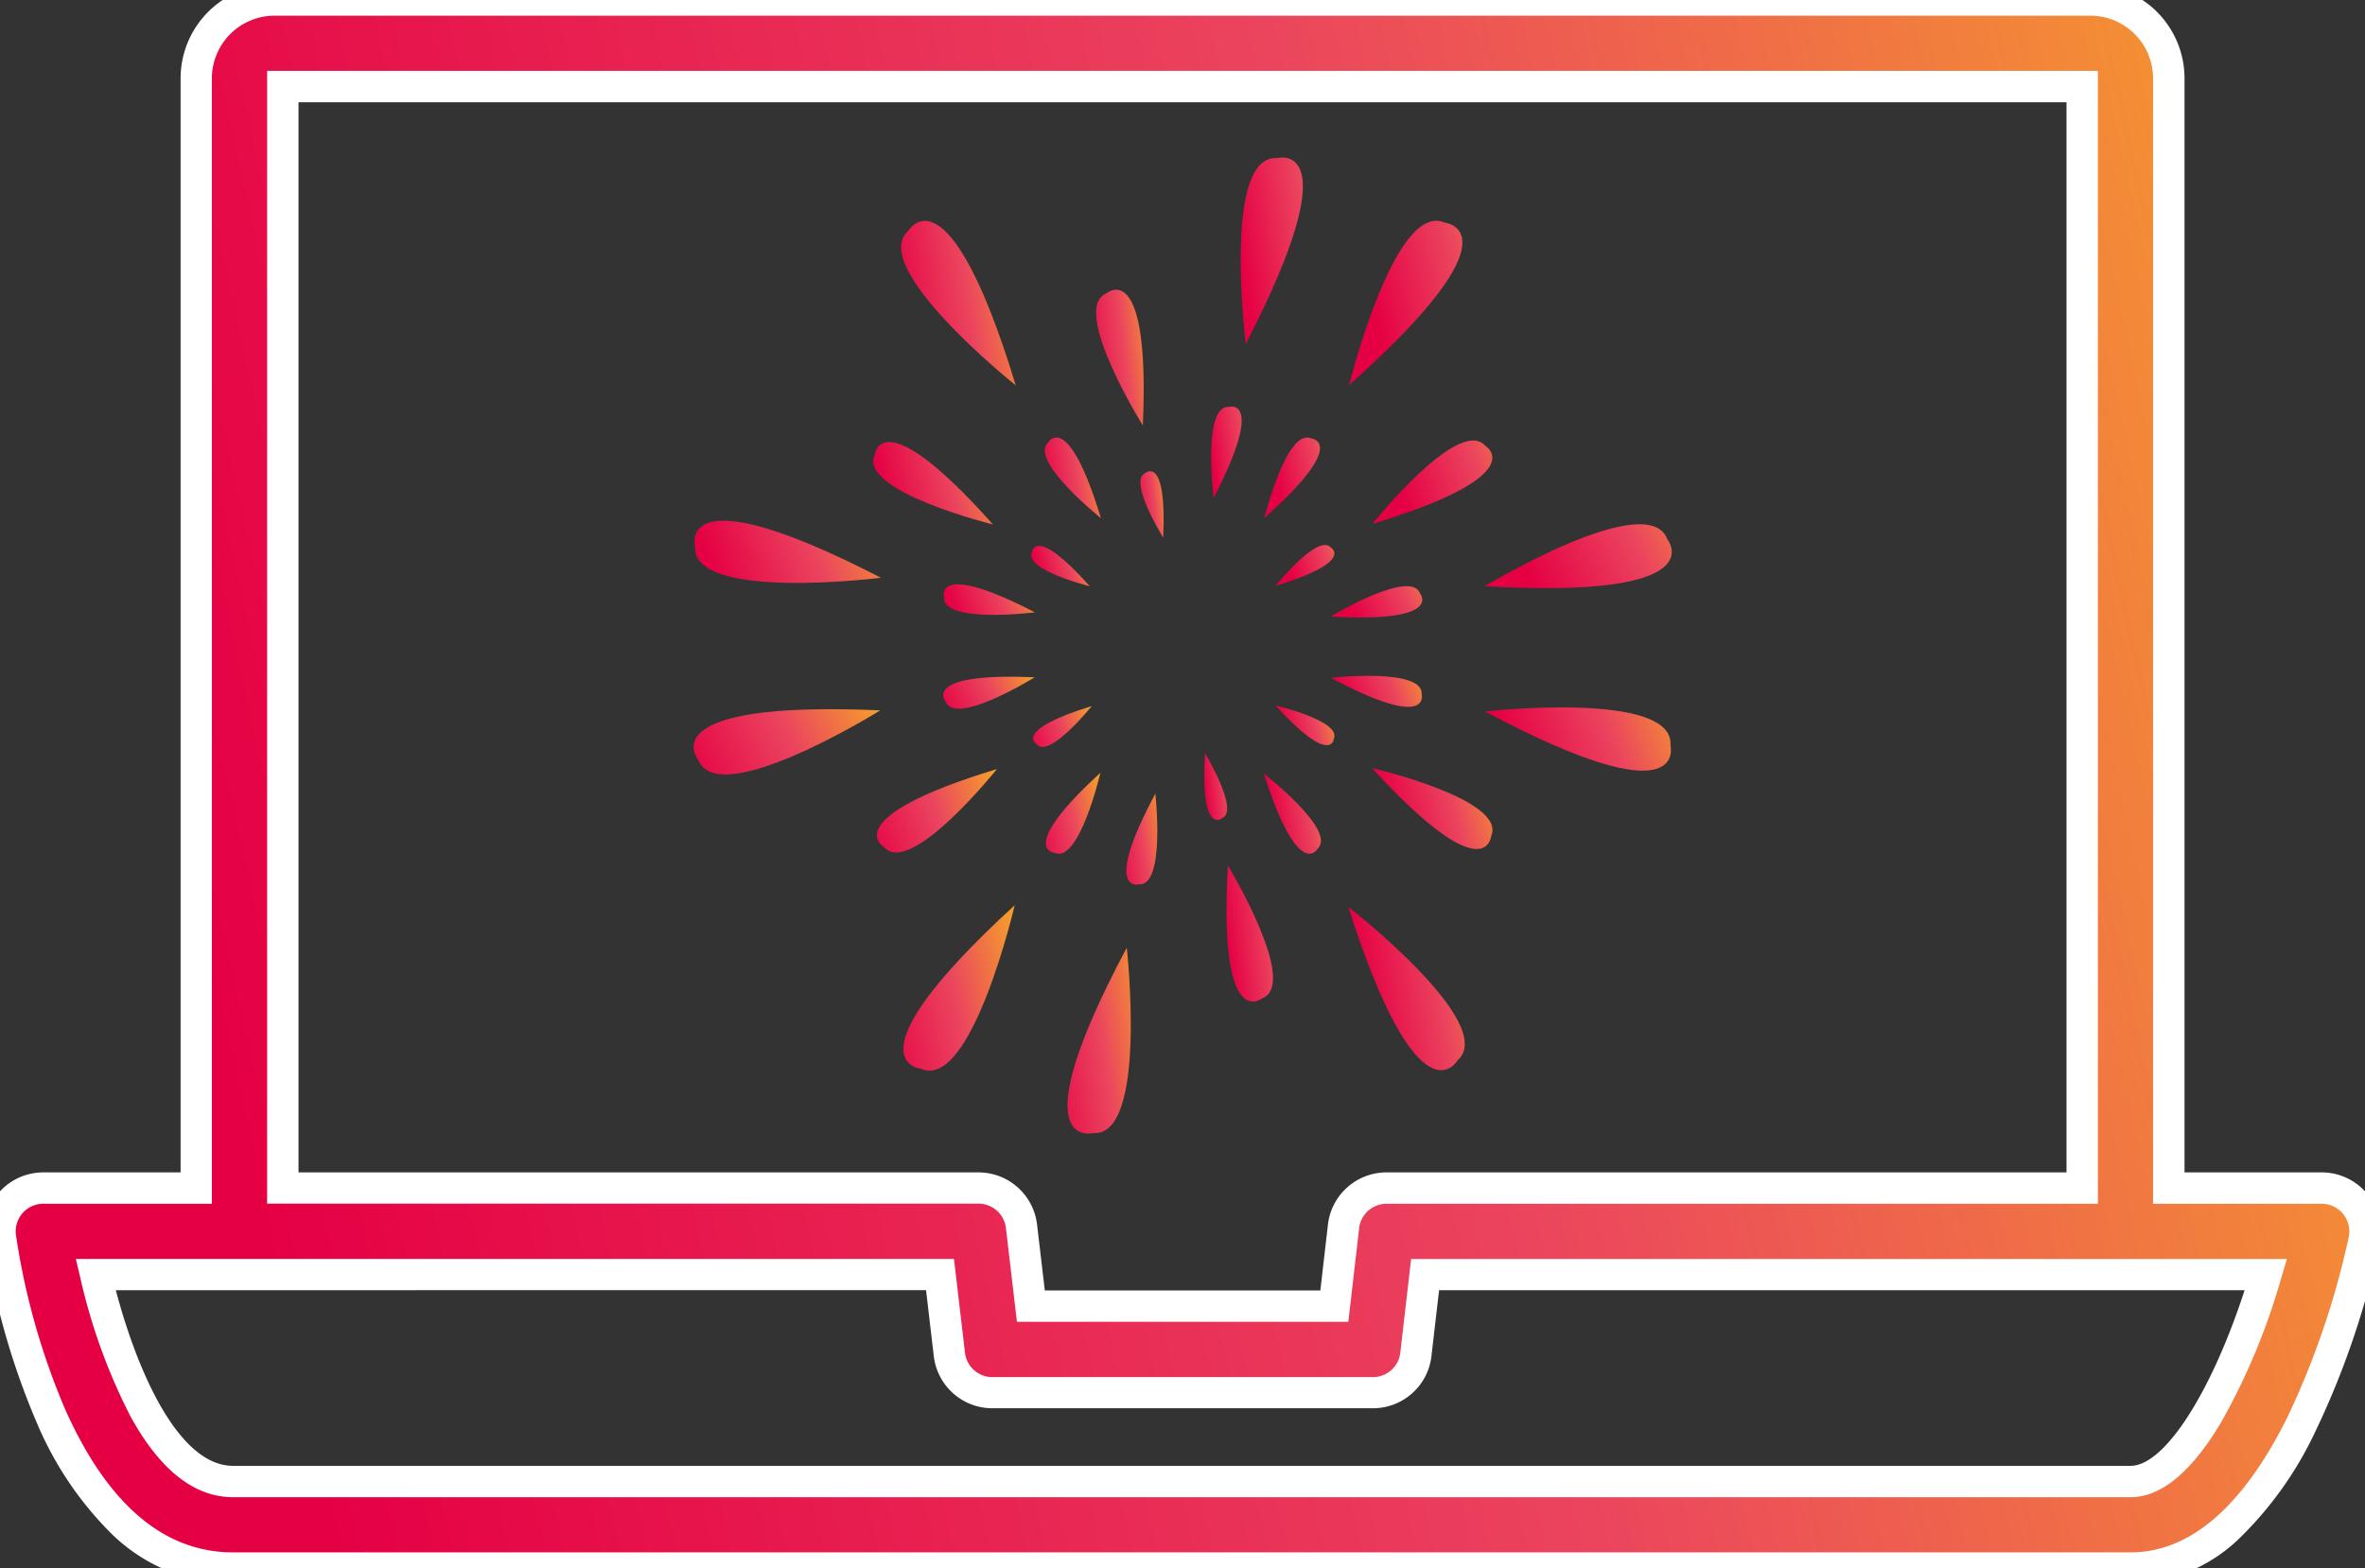 <svg xmlns="http://www.w3.org/2000/svg" xmlns:xlink="http://www.w3.org/1999/xlink" width="75.39" height="50" viewBox="0 0 75.39 50"><rect x="0" y="0" width="75.39" height="50" fill="#333333" stroke="none"/><defs><linearGradient id="a" x1="1" y1="-0.239" x2="0" gradientUnits="objectBoundingBox"><stop offset="0" stop-color="#f7ae23"/><stop offset="0.5" stop-color="#eb445e"/><stop offset="1" stop-color="#e50044"/></linearGradient><clipPath id="b"><rect width="75.39" height="50" fill="url(#a)"/></clipPath></defs><g transform="translate(0 0)"><g transform="translate(0 0)" clip-path="url(#b)"><path d="M75.084,38.4a1.38,1.38,0,0,0-1.073-.512H69.134V2.5a2.5,2.5,0,0,0-2.5-2.5H8.754a2.5,2.5,0,0,0-2.5,2.5V37.884H1.38A1.38,1.38,0,0,0,.014,39.457C.166,40.536,1.665,50,7.426,50H67.917c4.953,0,7.069-8.7,7.443-10.446a1.381,1.381,0,0,0-.276-1.157M9.016,2.76H66.375V37.884H44.2a1.381,1.381,0,0,0-1.371,1.222l-.293,2.546H32.861l-.3-2.549a1.38,1.38,0,0,0-1.371-1.219H9.016Zm58.9,44.481H7.426c-2.323,0-3.753-3.963-4.374-6.6H29.965l.3,2.549a1.38,1.38,0,0,0,1.37,1.218H43.765a1.379,1.379,0,0,0,1.37-1.221l.294-2.546h26.8c-.92,3.1-2.611,6.6-4.314,6.6" transform="translate(0 0)" fill="url(#a)"/><path d="M67.917,50.5H7.426a5.555,5.555,0,0,1-3.911-1.633A10.98,10.98,0,0,1,1.16,45.336a23.692,23.692,0,0,1-1.641-5.81A1.88,1.88,0,0,1,1.38,37.384H5.757V2.5a3,3,0,0,1,3-3H66.637a3,3,0,0,1,3,3V37.384H74.01a1.88,1.88,0,0,1,1.838,2.274,26.9,26.9,0,0,1-2.046,6,11.661,11.661,0,0,1-2.344,3.324A5.114,5.114,0,0,1,67.917,50.5ZM1.38,38.384a.88.88,0,0,0-.871,1A22.61,22.61,0,0,0,2.073,44.93c1.351,3.033,3.152,4.57,5.352,4.57H67.917c1.89,0,3.569-1.444,4.991-4.292a26.343,26.343,0,0,0,1.963-5.759.88.88,0,0,0-.861-1.064H68.634V2.5a2,2,0,0,0-2-2H8.754a2,2,0,0,0-2,2V38.384Zm66.537,9.357H7.426c-1.228,0-2.326-.865-3.263-2.57a18.657,18.657,0,0,1-1.6-4.412l-.145-.615H30.41l.351,2.991a.88.88,0,0,0,.873.777H43.765a.878.878,0,0,0,.873-.778l.345-2.989H72.9l-.191.642A20.936,20.936,0,0,1,70.8,45.359C69.858,46.94,68.888,47.741,67.917,47.741Zm-64.225-6.6c.745,2.81,2.069,5.6,3.734,5.6H67.917c1.079,0,2.568-2.317,3.635-5.6H45.874l-.243,2.1a1.878,1.878,0,0,1-1.867,1.664H31.634a1.88,1.88,0,0,1-1.867-1.66l-.247-2.107Zm39.289,1.008H32.417l-.351-2.991a.881.881,0,0,0-.874-.777H8.516V2.26H66.875V38.384H44.2a.88.88,0,0,0-.874.779Zm-9.675-1h8.783l.242-2.1A1.88,1.88,0,0,1,44.2,37.384H65.875V3.26H9.516V37.384H31.191a1.881,1.881,0,0,1,1.867,1.66Z" transform="translate(0 0)" fill="#fff"/><path d="M47.525,16.5s-2.342-3.756-1.151-4.22c0,0,1.388-1.179,1.151,4.22" transform="translate(-11.094 -2.932)" fill="url(#a)"/><path d="M51.554,36.358s2.289,3.788,1.092,4.235c0,0-1.4,1.159-1.092-4.235" transform="translate(-12.412 -8.761)" fill="url(#a)"/><path d="M57.619,32.265s4.311,1,3.8,2.17c0,0-.147,1.815-3.8-2.17" transform="translate(-13.885 -7.775)" fill="url(#a)"/><path d="M40.492,21.2s-4.3-1.06-3.768-2.222c0,0,.173-1.813,3.768,2.222" transform="translate(-8.839 -4.476)" fill="url(#a)"/><path d="M41.488,38.03s-1.375,5.92-2.981,5.215c0,0-2.493-.2,2.981-5.215" transform="translate(-9.143 -9.164)" fill="url(#a)"/><path d="M56.662,14.511s1.455-5.9,3.052-5.174c0,0,2.489.238-3.052,5.174" transform="translate(-13.654 -2.235)" fill="url(#a)"/><path d="M35.082,29.83s-5.158,3.215-5.8,1.58c0,0-1.619-1.906,5.8-1.58" transform="translate(-7.021 -7.179)" fill="url(#a)"/><path d="M62.359,24s5.2-3.143,5.816-1.5c0,0,1.593,1.927-5.816,1.5" transform="translate(-15.027 -5.308)" fill="url(#a)"/><path d="M52.269,12.559s-.76-6.03.992-5.924c0,0,2.408-.672-.992,5.924" transform="translate(-12.556 -1.594)" fill="url(#a)"/><path d="M46.722,39.815s.677,6.04-1.074,5.91c0,0-2.417.64,1.074-5.91" transform="translate(-10.804 -9.595)" fill="url(#a)"/><path d="M56.624,38.1s4.8,3.727,3.487,4.89c0,0-1.227,2.178-3.487-4.89" transform="translate(-13.645 -9.182)" fill="url(#a)"/><path d="M41.5,14.527s-4.749-3.793-3.42-4.938c0,0,1.258-2.161,3.42,4.938" transform="translate(-9.119 -2.236)" fill="url(#a)"/><path d="M57.636,21.167s2.761-3.458,3.6-2.49c0,0,1.573.916-3.6,2.49" transform="translate(-13.889 -4.46)" fill="url(#a)"/><path d="M35.112,23.694s-6.031.76-5.925-.992c0,0-.672-2.408,5.925.992" transform="translate(-7.029 -5.271)" fill="url(#a)"/><path d="M62.367,29.848s6.041-.676,5.911,1.073c0,0,.64,2.417-5.911-1.073" transform="translate(-15.029 -7.162)" fill="url(#a)"/><path d="M40.656,32.308s-2.762,3.458-3.6,2.49c0,0-1.573-.916,3.6-2.49" transform="translate(-8.876 -7.786)" fill="url(#a)"/><path d="M48.622,21.916s-1.147-1.84-.563-2.067c0,0,.679-.578.563,2.067" transform="translate(-11.541 -4.77)" fill="url(#a)"/><path d="M50.6,31.645s1.121,1.855.535,2.075c0,0-.687.568-.535-2.075" transform="translate(-12.187 -7.626)" fill="url(#a)"/><path d="M53.567,29.64s2.112.49,1.86,1.063c0,0-.072.889-1.86-1.063" transform="translate(-12.908 -7.143)" fill="url(#a)"/><path d="M45.177,24.221s-2.1-.519-1.844-1.088c0,0,.084-.888,1.844,1.088" transform="translate(-10.437 -5.527)" fill="url(#a)"/><path d="M45.663,32.464s-.673,2.9-1.46,2.555c0,0-1.221-.1,1.46-2.555" transform="translate(-10.585 -7.823)" fill="url(#a)"/><path d="M53.1,20.944s.713-2.891,1.5-2.534c0,0,1.219.116-1.5,2.534" transform="translate(-12.795 -4.429)" fill="url(#a)"/><path d="M42.527,28.448s-2.527,1.574-2.84.773c0,0-.793-.934,2.84-.773" transform="translate(-9.546 -6.851)" fill="url(#a)"/><path d="M55.888,25.593s2.548-1.54,2.849-.735c0,0,.781.944-2.849.735" transform="translate(-13.468 -5.934)" fill="url(#a)"/><path d="M50.946,19.988s-.372-2.954.486-2.9c0,0,1.18-.329-.486,2.9" transform="translate(-12.257 -4.115)" fill="url(#a)"/><path d="M48.228,33.338s.332,2.959-.525,2.895c0,0-1.184.313.525-2.895" transform="translate(-11.399 -8.034)" fill="url(#a)"/><path d="M53.078,32.5s2.352,1.825,1.709,2.4c0,0-.6,1.067-1.709-2.4" transform="translate(-12.79 -7.832)" fill="url(#a)"/><path d="M45.669,20.952s-2.326-1.858-1.675-2.42c0,0,.616-1.058,1.675,2.42" transform="translate(-10.574 -4.429)" fill="url(#a)"/><path d="M53.574,24.2s1.353-1.694,1.762-1.22c0,0,.771.449-1.762,1.22" transform="translate(-12.91 -5.519)" fill="url(#a)"/><path d="M42.541,25.442s-2.955.372-2.9-.487c0,0-.329-1.18,2.9.487" transform="translate(-9.55 -5.916)" fill="url(#a)"/><path d="M55.893,28.456s2.959-.332,2.895.526c0,0,.312,1.184-2.895-.526" transform="translate(-13.469 -6.842)" fill="url(#a)"/><path d="M45.257,29.662S43.9,31.356,43.5,30.882c0,0-.771-.449,1.761-1.22" transform="translate(-10.455 -7.148)" fill="url(#a)"/></g></g></svg>